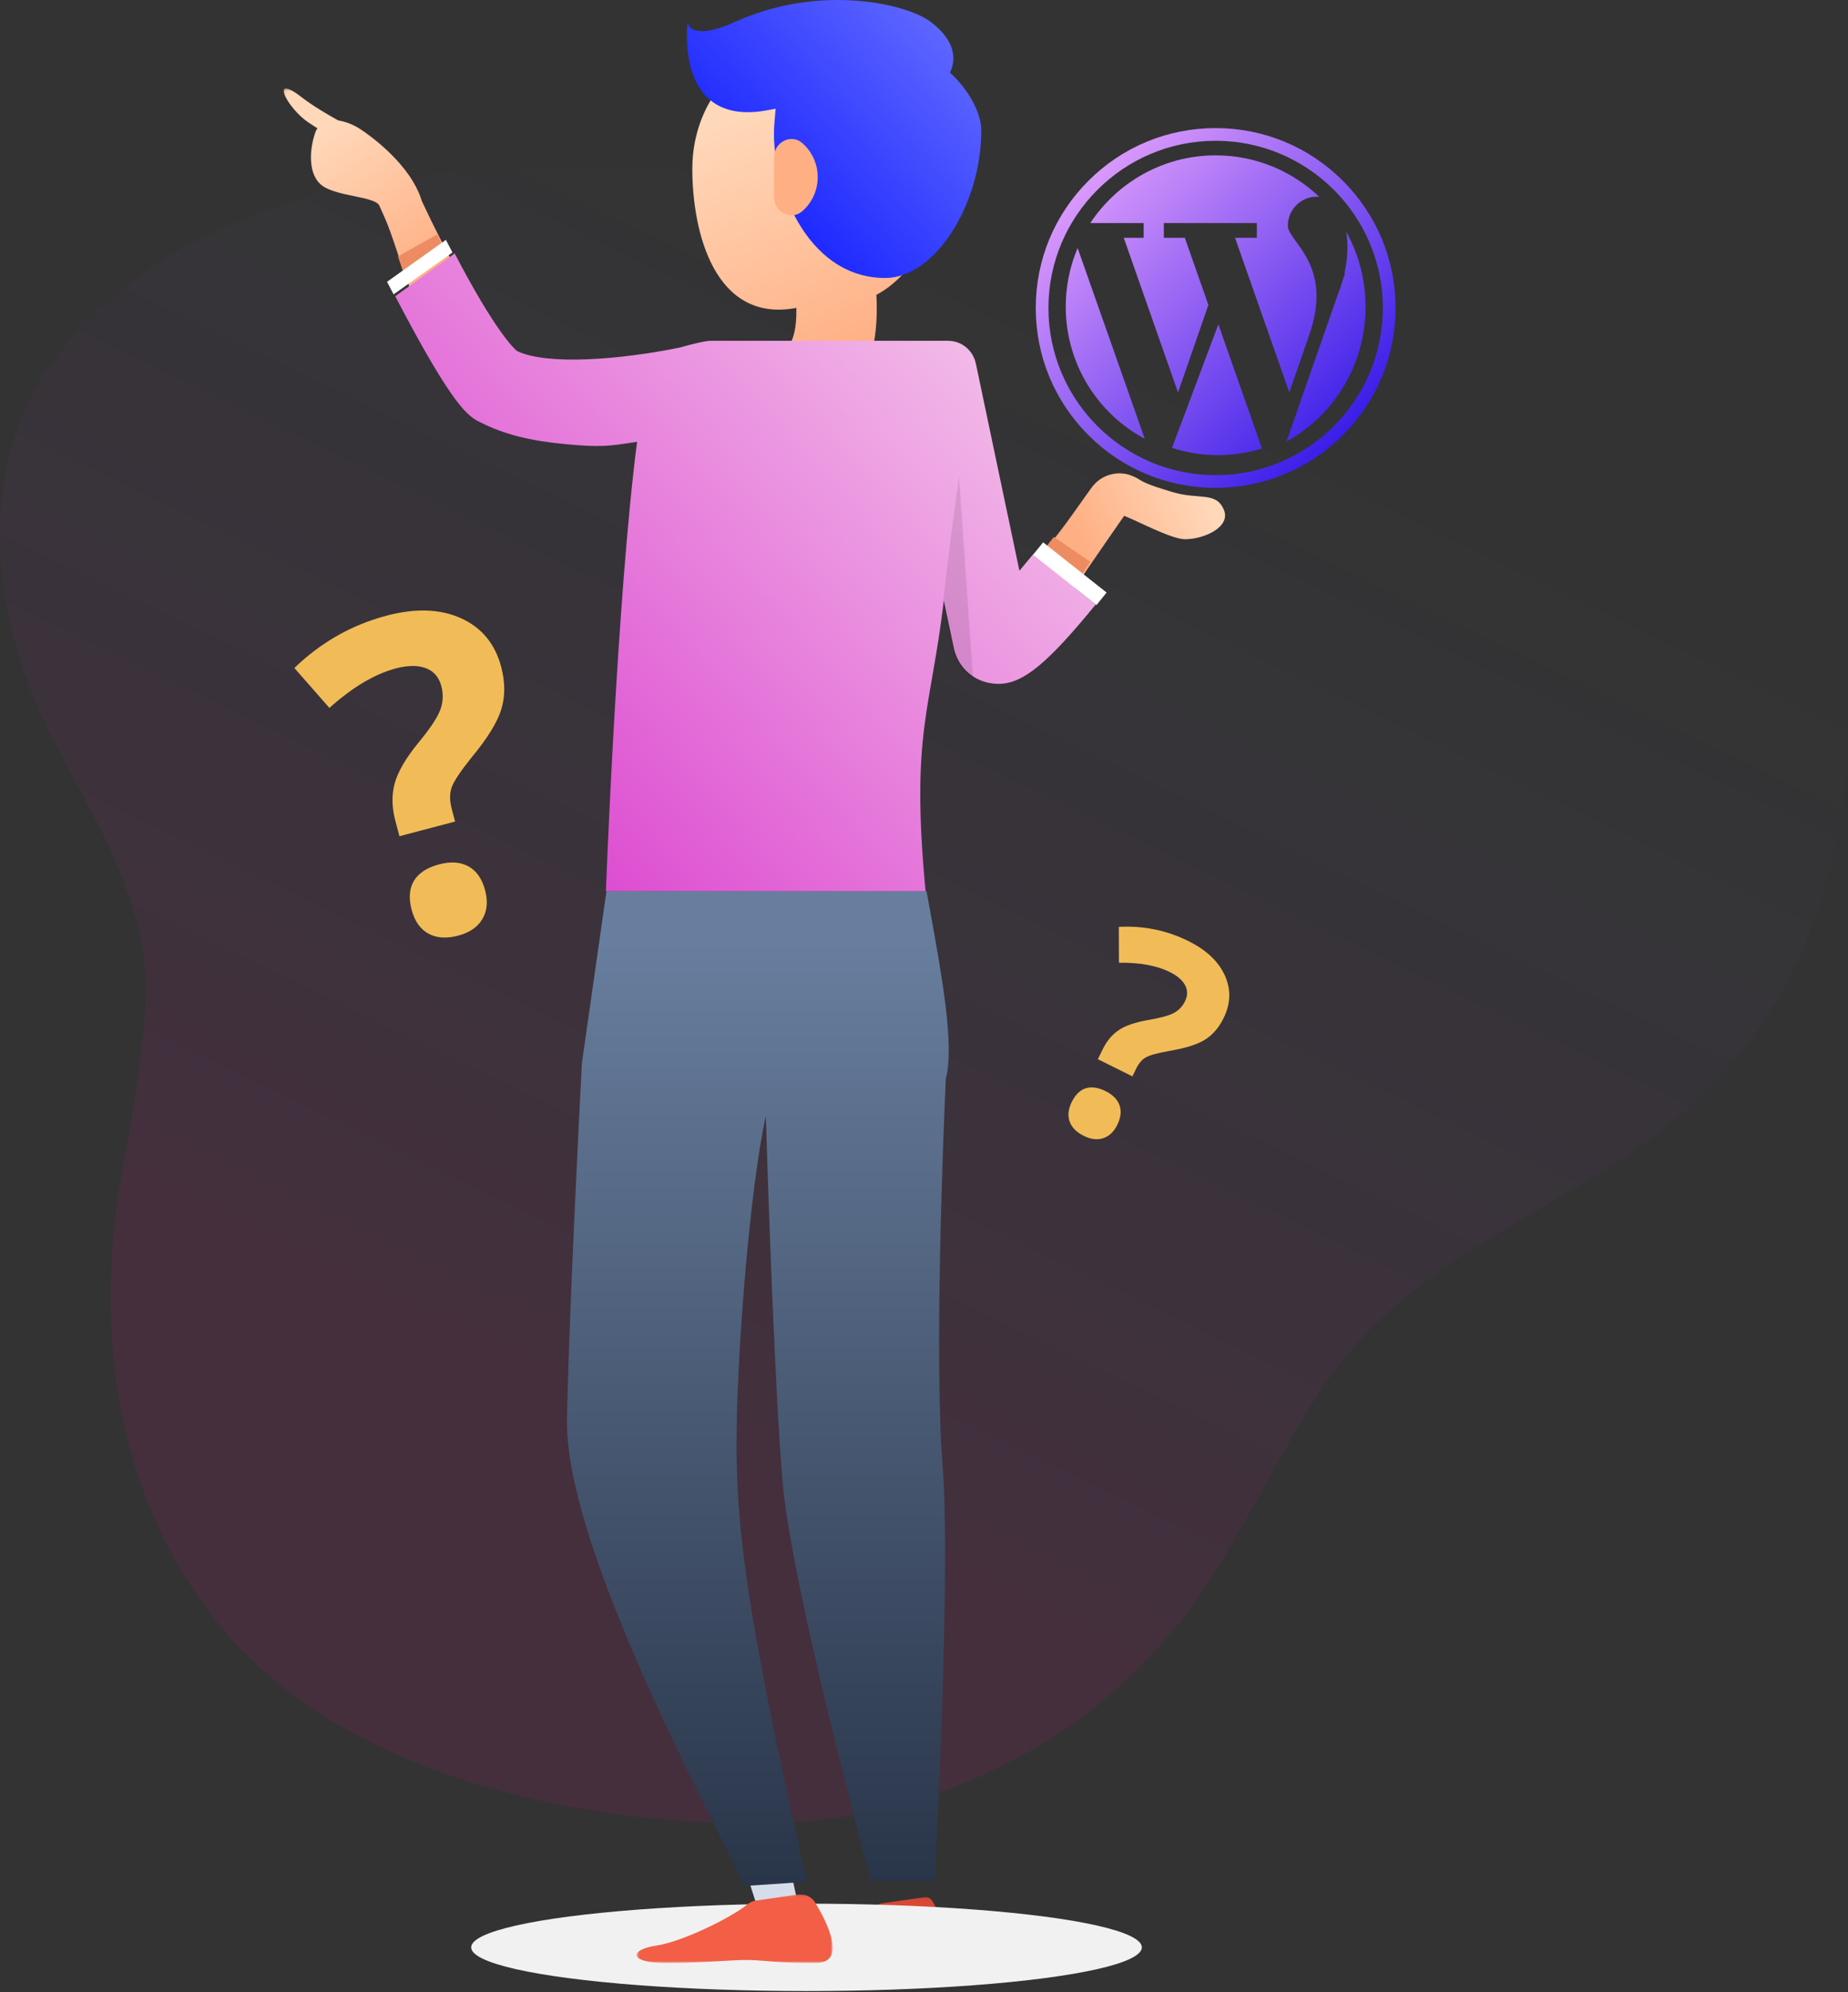 <?xml version="1.0" encoding="UTF-8"?>
<svg width="678px" height="731px" viewBox="0 0 678 731" version="1.1" xmlns="http://www.w3.org/2000/svg" xmlns:xlink="http://www.w3.org/1999/xlink">
    <rect x="0" y="0" width="678" height="731" fill="#333333" stroke="none"/>
    <!-- Generator: Sketch 54.1 (76490) - https://sketchapp.com -->
    <title>Group 40</title>
    <desc>Created with Sketch.</desc>
    <defs>
        <linearGradient x1="51.093%" y1="4.899%" x2="16.527%" y2="66.817%" id="linearGradient-1">
            <stop stop-color="#6B73FF" stop-opacity="0" offset="0%"></stop>
            <stop stop-color="#FF00A6" offset="100%"></stop>
        </linearGradient>
        <polygon id="path-2" points="0.089 0.082 54.662 0.082 54.662 25.029 0.089 25.029"></polygon>
        <polygon id="path-4" points="0.709 0.079 72.631 0.079 72.631 25.244 0.709 25.244"></polygon>
        <polygon id="path-6" points="0.115 0.446 170.937 0.446 170.937 126.379 0.115 126.379"></polygon>
        <linearGradient x1="95.655%" y1="22.825%" x2="66.052%" y2="54.688%" id="linearGradient-8">
            <stop stop-color="#FFD8BA" offset="0%"></stop>
            <stop stop-color="#FFAF84" offset="100%"></stop>
        </linearGradient>
        <linearGradient x1="64.013%" y1="13.382%" x2="47.641%" y2="79.652%" id="linearGradient-9">
            <stop stop-color="#FFD8BA" offset="0%"></stop>
            <stop stop-color="#FFAF84" offset="100%"></stop>
        </linearGradient>
        <linearGradient x1="50%" y1="4.669%" x2="50%" y2="100%" id="linearGradient-10">
            <stop stop-color="#687E9E" offset="0%"></stop>
            <stop stop-color="#293549" offset="100%"></stop>
        </linearGradient>
        <linearGradient x1="6.408%" y1="45.01%" x2="43.566%" y2="61.371%" id="linearGradient-11">
            <stop stop-color="#FFD8BA" offset="0%"></stop>
            <stop stop-color="#FFAF84" offset="100%"></stop>
        </linearGradient>
        <linearGradient x1="0%" y1="8.549%" x2="100%" y2="91.451%" id="linearGradient-12">
            <stop stop-color="#F6CEEC" offset="0%"></stop>
            <stop stop-color="#D939CD" offset="100%"></stop>
        </linearGradient>
        <linearGradient x1="0%" y1="5.401%" x2="100%" y2="94.599%" id="linearGradient-13">
            <stop stop-color="#6B73FF" offset="0%"></stop>
            <stop stop-color="#000DFF" offset="100%"></stop>
        </linearGradient>
        <linearGradient x1="0%" y1="0%" x2="100%" y2="100%" id="linearGradient-14">
            <stop stop-color="#FAB2FF" offset="0%"></stop>
            <stop stop-color="#1904E5" offset="100%"></stop>
        </linearGradient>
    </defs>
    <g id="Page-1" stroke="none" stroke-width="1" fill="none" fill-rule="evenodd">
        <g id="weLabs-Design_WordPress-Service" transform="translate(-1052, -6144)">
            <g id="Group-21" transform="translate(0, 5781)">
                <g id="Group-40" transform="translate(1052, 363)">
                    <g id="Group-37">
                        <g id="Group-38">
                            <path d="M673.739,222.751 C659.075,144.614 601.276,81.556 524.628,60.072 C479.711,47.334 432.358,50.016 386.591,55.961 C342.552,61.831 298.1,64.033 253.695,62.542 C210.285,60.998 166.296,59.705 123.95,69.374 C82.202,78.908 39.798,100.852 16.044,137.677 C-9.739,177.743 -1.351,230.953 19.407,271.175 C35.797,302.826 56.574,333.861 53.288,371.187 C51.722,389.063 49.212,406.843 45.77,424.455 C38.909,459.697 38.348,496.791 47.703,531.608 C56.187,562.816 72.828,592.075 97.162,613.498 C144.495,655.359 220.858,670.008 282.435,668.947 C338.697,667.982 394.786,641.927 430.445,598.154 C452.536,571.134 465.833,538.325 485.045,509.375 C517.496,460.469 569.409,446.901 613.148,411.871 C668.83,367.346 687.307,290.475 673.739,222.751 Z" id="Combined-Shape" fill="url(#linearGradient-1)" fill-rule="nonzero" opacity="0.087"></path>
                            <g id="Group-43" transform="translate(277, 365.5) scale(-1, 1) translate(-277, -365.5) translate(104, 0)">
                                <g id="Group-4" transform="translate(102, 696)">
                                    <g id="Fill-2-Clipped">
                                        <mask id="mask-3" fill="white">
                                            <use xlink:href="#path-2"></use>
                                        </mask>
                                        <g id="path-12"></g>
                                        <path d="M24.146,2.294 C25.268,2.451 26.331,2.866 27.187,3.573 C33.13,8.506 40.491,14.119 45.816,16.141 C54.804,19.565 60.03,25.03 46.037,25.03 C32.048,25.03 27.805,24.588 23.583,24.489 C17.344,24.34 20.15,25.03 4.576,25.03 C-3.087,25.03 0.508,10.637 4.72,3.654 C6,1.528 6.432,-0.238 8.996,0.131 L24.146,2.294 Z" id="Fill-2" fill="#D84835" fill-rule="nonzero" mask="url(#mask-3)"></path>
                                    </g>
                                </g>
                                <polygon id="Fill-5" fill="#D6DDEA" fill-rule="nonzero" points="156 704.33 164.124 667 182 668.902 169.84 707"></polygon>
                                <g id="Group-9" transform="translate(31, 695)">
                                    <ellipse id="Oval" fill="#F1F1F1" fill-rule="nonzero" style="mix-blend-mode: multiply;" cx="123.104" cy="19.507" rx="123.027" ry="16.03"></ellipse>
                                    <g id="Fill-7-Clipped" transform="translate(112.788, 0)">
                                        <mask id="mask-5" fill="white">
                                            <use xlink:href="#path-4"></use>
                                        </mask>
                                        <g id="path-14"></g>
                                        <path d="M28.786,2.328 C29.914,2.487 30.984,2.904 31.845,3.617 C37.824,8.589 56.013,17.485 65.345,18.838 C75.349,20.282 75.861,25.245 61.783,25.245 C47.709,25.245 37.384,23.987 31.111,24.146 C24.834,24.305 22.44,25.245 7.002,25.245 C-4.841,25.245 2.891,10.11 7.134,3.072 C8.421,0.929 10.964,-0.224 13.543,0.148 L28.786,2.328 Z" id="Fill-7" fill="#F25F46" fill-rule="nonzero" mask="url(#mask-5)"></path>
                                    </g>
                                </g>
                                <g id="Group-12" transform="translate(175, 32)">
                                    <g id="Fill-10-Clipped">
                                        <mask id="mask-7" fill="white">
                                            <use xlink:href="#path-6"></use>
                                        </mask>
                                        <g id="path-16"></g>
                                        <path d="M164.457,3.581 C159.991,7.02 155.055,9.862 150.897,12.199 C148.089,12.605 145.082,13.852 142.573,15.529 C139.448,17.608 124.322,28.227 120.246,41.739 C118.253,45.987 116.216,50.235 114.087,54.392 C113.634,55.296 113.181,56.2 112.728,57.104 C112.275,57.962 111.868,58.776 111.46,59.589 C109.332,63.611 107.248,67.497 105.165,71.158 C97.24,85.347 90.039,96.102 86.688,98.226 C74.46,104.372 37.595,100.26 15.359,95.334 C8.611,93.888 1.908,98.136 0.413,104.869 C-1.081,111.602 3.176,118.29 9.969,119.782 C16.717,121.268 41.49,126.379 64.768,126.379 C77.268,126.379 89.36,124.888 97.964,120.55 C106.931,116.031 115.581,97.594 122.012,80.738 C123.462,77.028 124.775,73.372 125.952,69.983 C126.858,67.407 127.719,65.012 128.489,62.797 C128.534,62.612 128.625,62.431 128.67,62.255 C129.938,58.324 131.07,55.115 131.84,52.946 C133.421,48.563 134.376,46.755 135.825,43.456 C137.229,40.157 150.861,40.108 156.431,36.357 C162.228,32.52 161.549,22.669 159.194,16.252 C159.027,15.796 158.759,15.47 158.533,15.095 C159.584,14.431 160.648,13.735 161.744,13.003 C169.737,7.689 176.336,-5.566 164.457,3.581" id="Fill-10" fill="url(#linearGradient-8)" fill-rule="nonzero" mask="url(#mask-7)"></path>
                                    </g>
                                </g>
                                <path d="M196,61.923 C196,35.868 176.748,15 150.865,15 C124.983,15 104,36.122 104,62.181 C104,80.291 113.588,100.269 128.463,108.178 C127.868,119.772 129.062,132.513 136.229,143.952 C143.843,156.108 145.321,158.558 145.447,158.772 C148.206,163.423 153.088,166 158.109,166 C160.674,166 163.279,165.324 165.65,163.904 C172.633,159.706 174.922,150.595 170.757,143.557 C170.757,143.557 169.554,141.52 161.165,128.125 C159.083,124.795 157.685,121.174 157.825,112.97 C187.688,118.66 196,85.395 196,61.923" id="Fill-13" fill="url(#linearGradient-9)" fill-rule="nonzero"></path>
                                <path d="M236.513,390.065 C239.667,451.756 241.491,495.287 241.983,520.658 C242.942,570.152 182.188,678.204 177.024,692 L153.96,690.438 C177.633,586.008 180.365,556.641 179.688,521.472 C179.105,491.555 174.868,436.261 169.031,409.444 C168.109,439.655 165.768,508.127 163,542.5 C159.791,582.444 130.6,688.878 130.523,690.091 L107,690.091 C107.077,688.874 100.977,577.337 104.209,537.107 C107.255,499.256 103.903,415.044 102.999,395.88 C99.741,383.345 104.335,358.19 110.07,327 L227.5,327 L236.513,390.065 Z" id="Combined-Shape" fill="url(#linearGradient-10)" fill-rule="nonzero"></path>
                                <path d="M118,140.124 C118,140.124 100.856,222.11 97.645,237.255 C96.419,243.01 92.217,247.368 86.648,248.501 C85.518,248.773 84.346,249 82.944,249 C77.963,249 72.992,241.382 57.97,219.072 C57.522,218.391 57.025,217.666 56.527,216.94 C54.763,214.356 52.904,211.589 50.918,208.597 C50.421,207.826 49.873,207.055 49.33,206.284 C45.852,201.205 41.917,195.537 37.574,189.279 C33.277,190.821 20.34,197.85 15.224,197.85 C8.308,197.85 -1.714,193.394 1,187 C3.89,180.243 10,183.5 20,180.5 C30,177.5 30.527,176.814 33.056,175.317 C33.237,175.227 33.468,175.181 33.648,175.045 C34.006,174.864 34.417,174.683 34.825,174.547 C35.186,174.365 35.594,174.274 35.955,174.138 C36.363,174.048 36.77,173.957 37.132,173.866 C37.579,173.821 37.991,173.73 38.398,173.73 C38.76,173.685 39.167,173.685 39.529,173.685 C39.936,173.685 40.384,173.73 40.791,173.776 C41.153,173.821 41.515,173.866 41.877,173.957 C42.333,174.048 42.741,174.138 43.102,174.274 C43.509,174.365 43.826,174.501 44.183,174.683 C44.595,174.819 44.957,175 45.314,175.227 C45.676,175.408 45.997,175.589 46.314,175.816 C46.676,176.043 46.988,176.315 47.309,176.587 C47.626,176.814 47.938,177.086 48.214,177.403 C48.481,177.675 48.802,178.038 49.069,178.356 C49.209,178.537 49.345,178.673 49.48,178.854 C54.316,185.52 57.658,190.64 62.901,197.26 C63.493,197.986 64.081,198.757 64.669,199.482 C66.836,202.203 68.966,204.833 70.997,207.282 C71.586,207.962 72.128,208.642 72.671,209.322 C74.168,211.091 75.571,212.723 76.928,214.22 C77.742,210.32 78.647,206.057 79.551,201.613 C79.682,201.024 79.823,200.389 79.958,199.754 C85.929,171.095 93.528,135 93.528,135 L118,140.124 Z" id="Fill-21" fill="url(#linearGradient-11)" fill-rule="nonzero"></path>
                                <path d="M73,209.166 L58.514,219 C58.068,218.314 57.578,217.582 57.092,216.85 C55.349,214.243 53.521,211.453 51.56,208.435 C51.07,207.657 50.535,206.879 50,206.102 L63.372,197 C63.956,197.732 64.535,198.509 65.11,199.241 C67.25,201.985 69.349,204.638 71.351,207.108 C71.93,207.794 72.465,208.48 73,209.166" id="Fill-23" fill="#ED8C62" fill-rule="nonzero"></path>
                                <path d="M283.194,93 C268.091,121.942 261.307,128.002 260.267,128.816 C249.012,134.165 222.187,131.9 200.784,127.563 C195.484,126.062 191.129,125.049 189.32,125.049 L102.166,125.049 C97.164,125.049 93.131,128.544 92.054,133.071 L92.041,133.066 C92.041,133.066 82.273,179.6 75.992,209.401 C74.5,207.637 72.822,205.647 70.968,203.386 L48,221.792 C65.546,243.272 74.59,250.869 83.584,250.914 L83.679,250.914 C85.036,250.914 86.438,250.734 87.84,250.421 C89.513,250.01 91.05,249.377 92.448,248.518 C96.296,246.211 99.1,242.327 100.095,237.574 C100.773,234.39 102.08,228.177 103.73,220.349 C108.528,260.917 115.922,269.152 110.414,327 L227.702,327 C227.702,327 223.696,219.621 216.266,162.112 C226.639,163.7 229.54,164.202 242.821,162.931 C255.605,161.705 264.88,159.431 273.788,154.954 C278.035,152.828 283.294,150.296 305,108.692 L283.194,93 Z" id="Fill-25" fill="url(#linearGradient-12)" fill-rule="nonzero"></path>
                                <path d="M71,203.536 L47.718,222 C46.521,220.548 45.288,219.006 44,217.418 L67.287,199 C68.616,200.633 69.854,202.13 71,203.536" id="Fill-27" fill="#FFFFFF" fill-rule="nonzero"></path>
                                <path d="M304,94.07 C303.955,94.255 303.87,94.441 303.821,94.626 C303.061,96.899 302.215,99.357 301.316,102 L287,91.333 C287.403,90.499 287.805,89.664 288.253,88.783 C288.7,87.855 289.152,86.928 289.595,86 L304,94.07 Z" id="Fill-29" fill="#ED8C62" fill-rule="nonzero"></path>
                                <path d="M308,103.398 C307.194,104.991 306.389,106.496 305.583,108 L284,92.646 C284.761,91.186 285.562,89.637 286.417,88 L308,103.398 Z" id="Fill-31" fill="#FFFFFF" fill-rule="nonzero"></path>
                                <path d="M104,220.879 C102.376,228.669 101.1,234.829 100.436,238.044 C99.472,242.8 96.744,246.695 93,249 L98.152,175 C100.128,189.085 102.152,204.801 104,220.879" id="Fill-33" fill="#000000" fill-rule="nonzero" opacity="0.099"></path>
                                <path d="M197.747,8.304 C197.747,8.304 196.943,15.545 180.303,8.022 C149.089,-6.099 117.266,1.387 108.534,8.022 C99.982,14.517 98.843,21.279 101.475,26.651 C94.581,32.89 90.033,41.422 90.001,47.721 C89.851,74.626 106.809,102 125.219,102 C154.617,102 167.567,66.126 165.91,45.447 C165.765,43.61 165.611,41.75 165.434,39.894 C166.378,40.071 167.313,40.244 168.266,40.422 C202.753,46.961 197.747,8.304 197.747,8.304" id="Fill-35" fill="url(#linearGradient-13)" fill-rule="nonzero"></path>
                                <path d="M150,65 C150,70.02 152.203,74.511 155.68,77.519 C159.745,81.038 166,77.865 166,72.411 L166,57.593 C166,52.139 159.745,48.961 155.68,52.48 C152.203,55.488 150,59.979 150,65" id="Fill-37" fill="#FFAF84" fill-rule="nonzero"></path>
                            </g>
                            <path d="M419.592,87.261 L419.592,87.261 L419.592,81.855 L400,81.855 C409.917,66.871 426.834,57 446.039,57 C460.737,57 474.094,62.783 484,72.212 C483.699,72.184 483.392,72.167 483.076,72.167 C477.229,72.167 472.49,76.945 472.49,82.841 C472.49,88.736 489.569,96.965 480.183,123.381 L473.028,144 L453.122,87.261 L461.111,87.261 L461.111,81.855 L426.997,81.855 L426.997,87.261 L434.7,87.261 L443.34,111.889 L432.196,144 L412.291,87.261 L419.592,87.261 Z M391,112.523 C391,104.883 392.555,97.609 395.362,91 L420,161 C402.748,151.779 391,133.531 391,112.523 Z M493.903,85 C498.419,93.142 501,102.554 501,112.583 C501,133.987 489.255,152.582 472,162 L490.829,108.04 C491.53,106.284 492.147,104.498 492.638,102.752 L493.465,100.333 L493.247,100.333 C494.449,95.013 494.686,89.715 493.903,85 Z M430,164.325 L447.001,119 L463,164.562 C457.901,166.146 452.484,167 446.868,167 C440.981,167 435.314,166.059 430,164.325 Z M446,174.344 C479.825,174.344 507.344,146.825 507.344,113 C507.344,79.175 479.825,51.656 446,51.656 C412.175,51.656 384.656,79.175 384.656,113 C384.656,146.825 412.175,174.344 446,174.344 Z M492.669,66.331 C505.135,78.797 512,95.371 512,113 C512,130.629 505.135,147.203 492.669,159.669 C480.203,172.135 463.629,179 446,179 C428.371,179 411.797,172.135 399.331,159.669 C386.865,147.203 380,130.629 380,113 C380,95.371 386.865,78.797 399.331,66.331 C411.797,53.865 428.37,47 446,47 C463.629,47 480.203,53.865 492.669,66.331 Z" id="Combined-Shape" fill="url(#linearGradient-14)"></path>
                            <path d="M393.193,404.362 C394.514,401.66 396.23,399.975 398.341,399.305 C400.451,398.637 402.877,398.983 405.619,400.349 C408.264,401.665 409.966,403.393 410.726,405.53 C411.484,407.668 411.217,410.054 409.928,412.691 C408.686,415.234 406.974,416.87 404.792,417.603 C402.609,418.337 400.211,418.053 397.598,416.752 C394.921,415.42 393.199,413.672 392.432,411.511 C391.665,409.351 391.919,406.967 393.193,404.362 L393.193,404.362 Z M402.79,388.623 L404.536,385.053 C406.045,381.965 408.011,379.605 410.435,377.973 C412.859,376.339 416.436,375.1 421.169,374.256 C425.696,373.51 428.861,372.647 430.67,371.666 C432.476,370.686 433.836,369.264 434.748,367.399 C435.77,365.308 435.783,363.335 434.789,361.48 C433.793,359.625 431.924,358.015 429.183,356.65 C424.401,354.27 418.18,353.132 410.518,353.239 L410.472,340.079 C419.545,339.596 428.067,341.338 436.037,345.305 C442.603,348.573 447.045,352.763 449.361,357.875 C451.678,362.988 451.538,368.197 448.944,373.504 C447.214,377.043 444.923,379.701 442.072,381.482 C439.219,383.26 434.776,384.648 428.74,385.644 C424.564,386.404 421.779,387.177 420.385,387.962 C418.989,388.748 417.82,390.106 416.877,392.035 L415.461,394.93 L402.79,388.623 Z" id="Fill-172" fill="#F1BC57"></path>
                        </g>
                    </g>
                    <g id="Fill-168" transform="translate(108, 224)" fill="#F1BC57">
                        <path d="M43.023,109.793 C41.885,105.482 42.182,101.919 43.91,99.103 C45.641,96.289 48.712,94.299 53.13,93.134 C57.394,92.012 60.993,92.271 63.927,93.914 C66.861,95.557 68.882,98.482 69.992,102.689 C71.062,106.745 70.723,110.251 68.976,113.207 C67.23,116.165 64.25,118.199 60.038,119.308 C55.723,120.444 52.082,120.181 49.117,118.52 C46.151,116.86 44.12,113.949 43.023,109.793 L43.023,109.793 Z M38.541,82.817 L37.038,77.121 C35.738,72.194 35.66,67.632 36.804,63.433 C37.948,59.235 40.778,54.347 45.295,48.765 C49.673,43.495 52.404,39.429 53.489,36.562 C54.573,33.698 54.723,30.777 53.938,27.8 C53.057,24.465 51.153,22.249 48.227,21.153 C45.301,20.059 41.629,20.092 37.211,21.255 C29.506,23.285 21.384,28.113 12.849,35.74 L0,21.094 C9.762,11.663 21.066,5.255 33.908,1.872 C44.49,-0.914 53.574,-0.591 61.155,2.847 C68.738,6.283 73.646,12.235 75.88,20.703 C77.37,26.35 77.373,31.562 75.889,36.344 C74.402,41.127 70.741,47.031 64.904,54.055 C60.934,59 58.546,62.593 57.736,64.835 C56.928,67.08 56.93,69.741 57.742,72.82 L58.961,77.439 L38.541,82.817 Z" id="Fill-167"></path>
                    </g>
                </g>
            </g>
        </g>
    </g>
</svg>